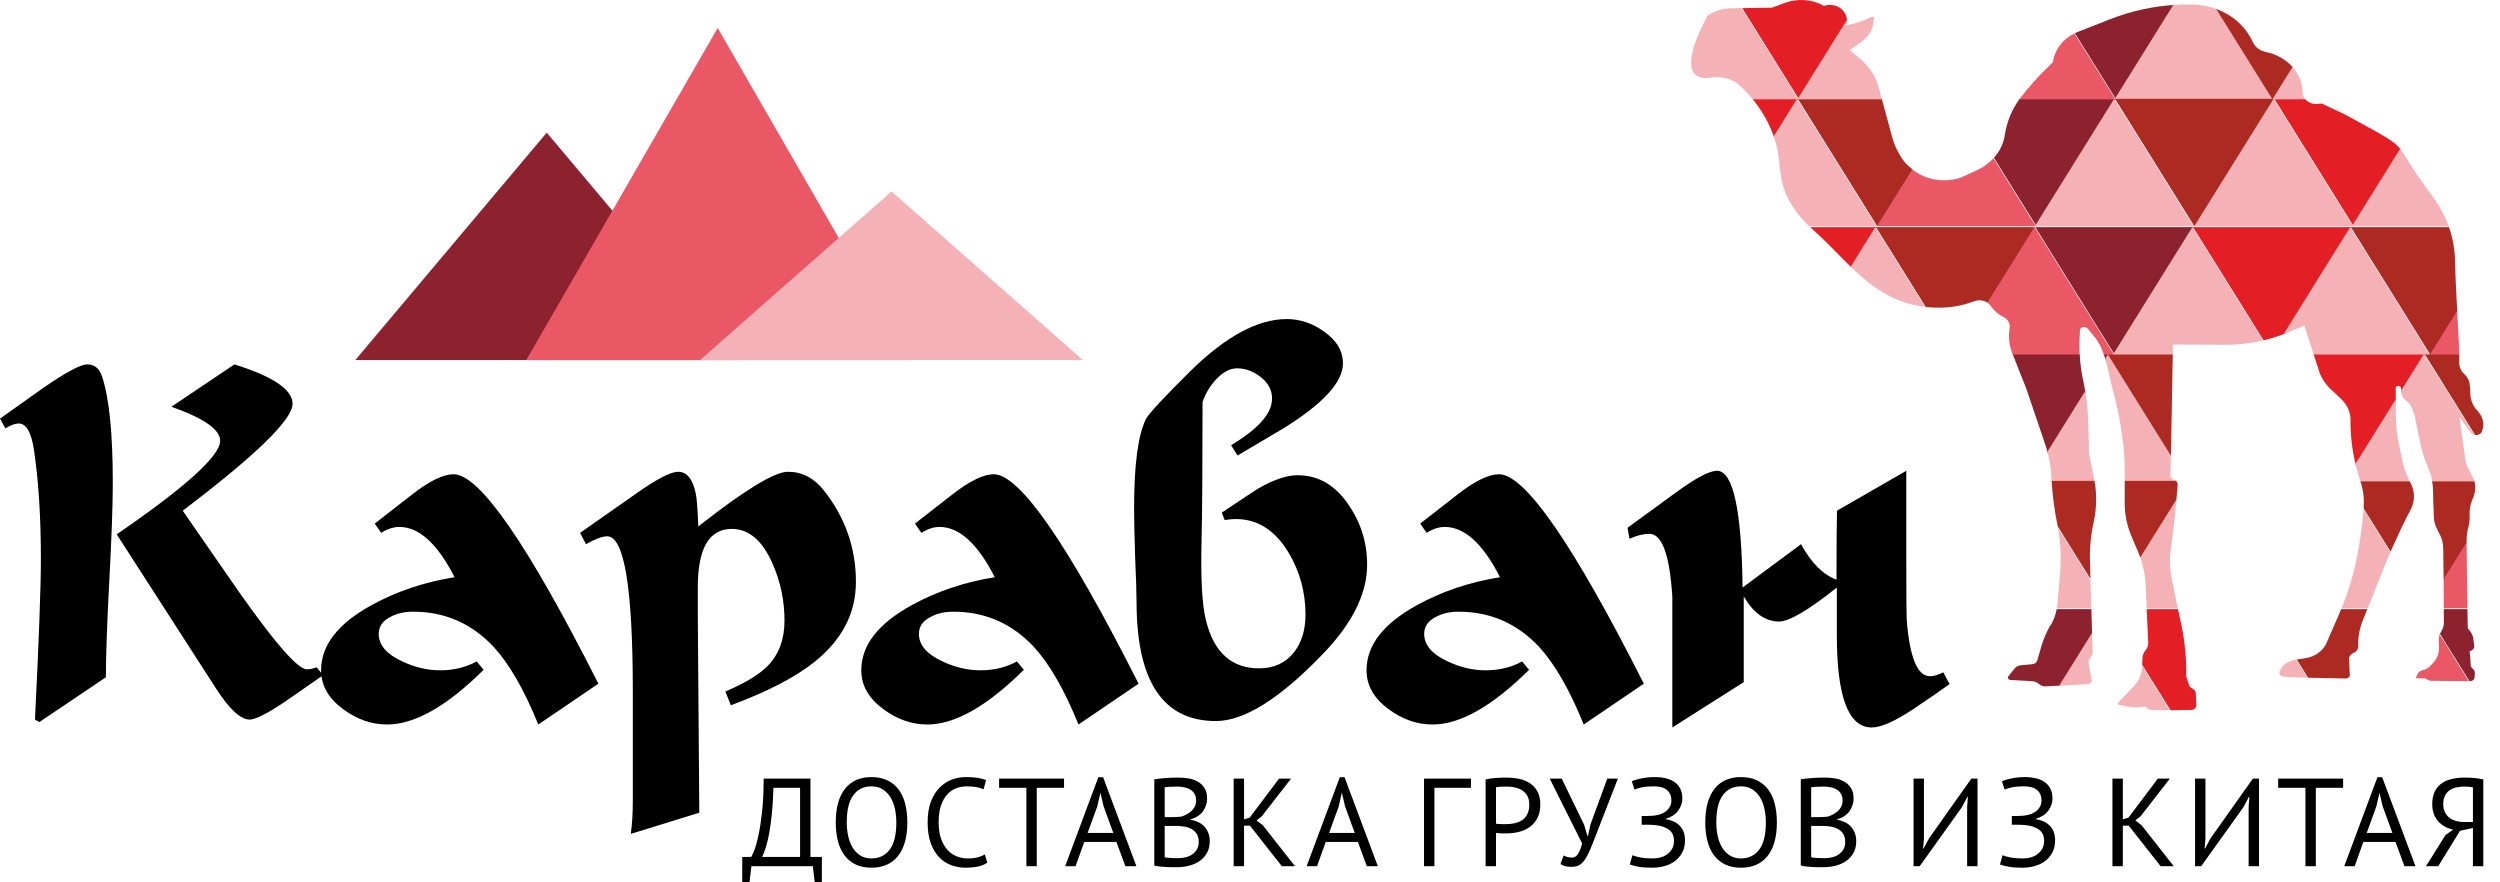 <?xml version="1.0" encoding="UTF-8"?> <svg xmlns="http://www.w3.org/2000/svg" width="136" height="48" viewBox="0 0 136 48" fill="none"><path fill-rule="evenodd" clip-rule="evenodd" d="M29.742 7.216L34.949 13.402L40.156 19.587H29.742H19.329L24.535 13.402L29.742 7.216Z" fill="#8C222E"></path><path fill-rule="evenodd" clip-rule="evenodd" d="M39.042 1.522L44.249 10.555L49.456 19.587H39.042H28.629L33.836 10.555L39.042 1.522Z" fill="#EA5765"></path><path fill-rule="evenodd" clip-rule="evenodd" d="M48.497 10.418L53.704 15.002L58.911 19.587H48.497H38.084L43.291 15.002L48.497 10.418Z" fill="#F5B2B6"></path><path fill-rule="evenodd" clip-rule="evenodd" d="M112.112 37.295L112.543 36.604L113.81 34.568C113.807 34.478 113.805 34.387 113.804 34.297C113.794 33.911 113.783 33.525 113.771 33.138H111.883C111.826 33.437 111.725 33.728 111.567 33.999C111.566 34.002 111.545 34.005 111.544 34.01C111.338 34.365 111.182 34.737 111.06 35.123C110.983 35.393 110.904 35.663 110.827 35.931C110.785 36.04 110.69 36.119 110.561 36.132C110.351 36.151 110.142 36.17 109.931 36.19C109.798 36.201 109.672 36.265 109.598 36.362C109.477 36.505 109.375 36.648 109.255 36.792C109.19 36.872 109.254 36.982 109.372 36.989C109.755 37.012 110.156 37.035 110.558 37.059C110.696 37.068 110.825 37.121 110.912 37.208C110.912 37.209 110.914 37.209 110.914 37.209C111.018 37.297 111.132 37.342 111.265 37.337L112.112 37.295Z" fill="#8C222E"></path><path fill-rule="evenodd" clip-rule="evenodd" d="M113.804 34.434L112.453 36.604L112.019 37.3C112.55 37.274 113.075 37.247 113.599 37.22C113.718 37.214 113.797 37.125 113.786 37.027C113.727 36.714 113.67 36.401 113.629 36.085C113.599 35.977 113.64 35.866 113.716 35.781C113.716 35.779 113.718 35.779 113.718 35.777C113.794 35.689 113.843 35.58 113.84 35.469C113.835 35.125 113.813 34.779 113.804 34.434ZM118.034 38.636L116.769 36.604L116.528 36.217L116.52 36.363C116.475 36.793 116.265 37.2 115.911 37.498C115.909 37.5 115.908 37.502 115.906 37.504C115.691 37.738 115.459 37.973 115.243 38.211C115.207 38.262 115.232 38.343 115.305 38.356C115.526 38.395 115.763 38.434 115.981 38.473C116.1 38.492 116.203 38.495 116.322 38.483C116.416 38.471 116.527 38.456 116.622 38.446C116.731 38.434 116.816 38.488 116.835 38.57C116.835 38.571 116.835 38.572 116.835 38.573C116.856 38.619 117.407 38.636 118.034 38.636Z" fill="#F5B2B6"></path><path fill-rule="evenodd" clip-rule="evenodd" d="M111.89 33.09H113.767C113.751 32.583 113.735 32.073 113.721 31.558L112.517 29.624L111.956 28.724C112.098 29.535 112.142 30.369 112.07 31.186C112.014 31.747 111.978 32.308 111.922 32.87C111.913 32.943 111.903 33.017 111.89 33.09Z" fill="#F5B2B6"></path><path fill-rule="evenodd" clip-rule="evenodd" d="M111.408 24.673L112.623 22.723L113.455 21.387C113.426 21.212 113.395 21.038 113.359 20.864C113.357 20.857 113.355 20.851 113.355 20.842C113.233 20.318 113.162 19.789 113.134 19.257H110.465H109.486C109.736 19.885 109.973 20.511 110.229 21.137C110.569 22.144 110.912 23.152 111.254 24.159C111.312 24.329 111.364 24.5 111.408 24.673ZM114.557 19.617L114.781 19.257H114.44C114.484 19.376 114.522 19.496 114.557 19.617Z" fill="#8C222E"></path><path fill-rule="evenodd" clip-rule="evenodd" d="M114.691 19.257L114.526 19.521C114.564 19.645 114.596 19.77 114.626 19.895C114.734 20.33 114.822 20.765 114.932 21.201C115.11 21.832 115.248 22.464 115.357 23.113C115.378 23.305 115.419 23.497 115.439 23.691C115.548 24.34 115.584 24.994 115.584 25.649V26.189H118.402C118.37 26.152 118.326 26.124 118.273 26.107C118.271 26.107 118.271 26.106 118.269 26.106C118.164 26.065 118.069 25.963 118.071 25.851L118.095 24.723L116.849 22.723L114.691 19.257ZM113.434 21.275L112.533 22.723L111.38 24.574C111.504 25.027 111.58 25.489 111.596 25.954C111.596 25.957 111.596 25.96 111.596 25.964C111.6 26.039 111.605 26.114 111.61 26.189H113.946C113.939 26.148 113.931 26.107 113.923 26.066C113.836 25.602 113.729 25.139 113.64 24.675C113.634 24.167 113.629 23.658 113.604 23.155C113.597 22.526 113.54 21.897 113.434 21.275Z" fill="#F5B2B6"></path><path fill-rule="evenodd" clip-rule="evenodd" d="M118.401 27.161L116.867 29.623L116.431 30.324C116.594 30.794 116.693 31.281 116.724 31.772C116.739 32.21 116.757 32.65 116.777 33.09H118.47C118.367 32.595 118.267 32.101 118.168 31.607C118.038 30.993 118.005 30.368 118.11 29.751C118.11 29.747 118.11 29.745 118.11 29.742C118.233 28.886 118.326 28.023 118.401 27.161Z" fill="#F5B2B6"></path><path fill-rule="evenodd" clip-rule="evenodd" d="M116.432 30.332L116.873 29.624L118.398 27.175C118.421 26.91 118.443 26.644 118.464 26.379C118.464 26.374 118.464 26.366 118.464 26.361C118.468 26.283 118.433 26.209 118.37 26.158H115.584V27.404C115.584 27.991 115.708 28.574 115.931 29.125C116.065 29.435 116.195 29.745 116.328 30.055C116.365 30.147 116.4 30.239 116.432 30.332ZM113.941 26.158H111.608C111.662 26.965 111.76 27.78 111.93 28.576L111.941 28.636L112.556 29.624L113.72 31.492C113.712 31.201 113.705 30.908 113.699 30.613C113.666 29.852 113.738 29.079 113.912 28.331C114.059 27.617 114.071 26.874 113.941 26.158Z" fill="#AC2A21"></path><path fill-rule="evenodd" clip-rule="evenodd" d="M127.381 33.089H127.61H128.802C129.172 32.164 129.543 31.238 129.913 30.311L130.032 30.046L129.769 29.623L128.578 27.71C128.505 28.68 128.364 29.644 128.156 30.599C128.156 30.61 128.154 30.619 128.153 30.629C127.97 31.465 127.709 32.287 127.381 33.089Z" fill="#F5B2B6"></path><path fill-rule="evenodd" clip-rule="evenodd" d="M134.184 29.513L134.116 29.623L132.934 31.521C132.938 32.044 132.941 32.566 132.943 33.089H134.227C134.207 31.897 134.195 30.705 134.184 29.513Z" fill="#EA5765"></path><path fill-rule="evenodd" clip-rule="evenodd" d="M132.933 31.534L134.123 29.624L134.184 29.525L134.183 29.454C134.182 29.202 134.204 28.951 134.271 28.707C134.271 28.705 134.273 28.701 134.273 28.698C134.339 28.455 134.359 28.204 134.348 27.953C134.348 27.951 134.348 27.951 134.348 27.949C134.337 27.703 134.396 27.432 134.487 27.202C134.592 26.994 134.654 26.746 134.654 26.521C134.654 26.518 134.654 26.517 134.654 26.514C134.654 26.394 134.636 26.274 134.601 26.158H132.307C132.341 26.351 132.358 26.547 132.36 26.744C132.362 26.904 132.364 27.063 132.366 27.224C132.386 27.509 132.391 27.799 132.398 28.085C132.398 28.087 132.398 28.088 132.398 28.09C132.403 28.34 132.467 28.585 132.592 28.812C132.63 28.909 132.686 29.006 132.741 29.103C132.847 29.331 132.91 29.579 132.912 29.826C132.922 30.396 132.929 30.965 132.933 31.534ZM131.075 26.158H128.398L128.476 26.414C128.581 26.812 128.621 27.228 128.582 27.64C128.582 27.642 128.581 27.643 128.581 27.645L128.58 27.655L129.806 29.624L130.047 30.01C130.416 29.187 130.784 28.378 131.155 27.695C131.261 27.482 131.322 27.248 131.322 27.013C131.322 27.008 131.322 27.006 131.322 27.004C131.322 26.768 131.261 26.534 131.159 26.32C131.157 26.318 131.157 26.316 131.155 26.315C131.128 26.263 131.101 26.21 131.075 26.158Z" fill="#AC2A21"></path><path fill-rule="evenodd" clip-rule="evenodd" d="M118.481 33.138H116.778C116.805 33.748 116.835 34.36 116.865 34.974C116.87 35.114 116.816 35.251 116.729 35.365C116.729 35.365 116.728 35.366 116.728 35.367C116.62 35.482 116.561 35.618 116.554 35.757C116.547 35.891 116.54 36.025 116.533 36.159L116.81 36.604L118.076 38.636C118.47 38.635 118.892 38.628 119.228 38.618C119.369 38.613 119.488 38.488 119.482 38.336C119.473 38.06 119.447 37.814 119.445 37.693C119.441 37.601 119.378 37.516 119.289 37.475C119.289 37.474 119.288 37.473 119.288 37.473C119.197 37.428 119.104 37.353 119.082 37.26C119.026 37.112 118.989 36.965 118.934 36.817C118.934 36.812 118.934 36.807 118.934 36.801C118.945 35.847 118.86 34.893 118.658 33.955C118.597 33.682 118.538 33.41 118.481 33.138Z" fill="#E31E24"></path><path fill-rule="evenodd" clip-rule="evenodd" d="M125.521 36.866L125.358 36.604L124.911 35.886L124.839 35.897C124.517 35.945 124.243 36.118 124.095 36.365C124.052 36.415 124.03 36.486 124.006 36.564C123.956 36.668 124.077 36.804 124.253 36.815C124.732 36.838 125.145 36.858 125.222 36.86L125.521 36.866Z" fill="#F5B2B6"></path><path fill-rule="evenodd" clip-rule="evenodd" d="M134.302 37.059L134.02 36.605L132.718 34.514C132.676 34.618 132.662 34.729 132.666 34.839C132.672 34.972 132.675 35.106 132.679 35.239C132.687 35.523 132.592 35.806 132.388 36.03C132.325 36.101 132.26 36.171 132.194 36.241C132.088 36.349 131.953 36.425 131.805 36.454C131.805 36.454 131.804 36.455 131.801 36.455C131.659 36.486 131.537 36.58 131.5 36.702C131.463 36.766 131.444 36.833 131.426 36.896C131.565 36.896 131.704 36.896 131.844 36.896C131.916 36.896 131.989 36.92 132.05 36.966H132.051C132.111 37.01 132.183 37.034 132.257 37.035C132.939 37.044 133.62 37.052 134.302 37.059Z" fill="#EA5765"></path><path fill-rule="evenodd" clip-rule="evenodd" d="M128.781 33.138H127.553H127.36C127.312 33.255 127.262 33.371 127.211 33.487C127 33.972 126.791 34.457 126.58 34.94C126.492 35.157 126.343 35.351 126.143 35.502C125.945 35.656 125.692 35.761 125.447 35.801C125.281 35.826 125.113 35.853 124.944 35.88L125.395 36.604L125.558 36.867C126.241 36.881 126.914 36.895 127.6 36.91C127.735 36.913 127.853 36.812 127.828 36.694C127.815 36.43 127.802 36.164 127.787 35.901C127.761 35.743 127.872 35.594 128.028 35.522C128.2 35.453 128.294 35.304 128.289 35.146C128.289 35.143 128.289 35.142 128.289 35.14C128.272 34.694 128.346 34.249 128.505 33.827L128.781 33.138Z" fill="#AC2A21"></path><path fill-rule="evenodd" clip-rule="evenodd" d="M134.227 33.138H132.942L132.945 33.877C132.945 34.043 132.891 34.209 132.802 34.355C132.802 34.356 132.802 34.357 132.802 34.36C132.774 34.398 132.751 34.436 132.733 34.476L134.058 36.604L134.34 37.058L134.349 37.058C134.49 37.062 134.614 36.965 134.617 36.84C134.621 36.764 134.625 36.689 134.629 36.615C134.632 36.531 134.603 36.451 134.535 36.396C134.535 36.396 134.535 36.395 134.532 36.394C134.462 36.338 134.412 36.26 134.407 36.178C134.393 35.926 134.381 35.676 134.347 35.425C134.347 35.424 134.347 35.424 134.349 35.423C134.516 35.392 134.608 35.264 134.599 35.127C134.59 35.012 134.562 34.896 134.553 34.782C134.54 34.625 134.475 34.477 134.383 34.345C134.333 34.288 134.279 34.229 134.248 34.172C134.24 33.827 134.233 33.483 134.227 33.138Z" fill="#8C222E"></path><path fill-rule="evenodd" clip-rule="evenodd" d="M118.199 19.257H114.652L116.81 22.723L118.096 24.787C118.134 22.944 118.171 21.1 118.199 19.257Z" fill="#AC2A21"></path><path fill-rule="evenodd" clip-rule="evenodd" d="M128.162 25.336L129.789 22.723L130.33 21.853C130.329 21.605 130.328 21.357 130.326 21.108C130.324 21.039 130.391 20.986 130.466 20.991C130.469 20.992 130.469 20.992 130.469 20.992C130.548 20.996 130.613 21.054 130.619 21.127C130.622 21.208 130.626 21.288 130.631 21.371L131.947 19.257H127.631H125.856L126.132 20.104C126.247 20.526 126.504 20.912 126.848 21.229C127.024 21.384 127.183 21.538 127.342 21.692C127.681 22.003 127.872 22.415 127.868 22.841C127.868 22.846 127.868 22.853 127.868 22.858C127.861 23.69 127.96 24.522 128.162 25.336Z" fill="#E31E24"></path><path fill-rule="evenodd" clip-rule="evenodd" d="M131.861 19.257L130.625 21.241C130.628 21.287 130.63 21.333 130.633 21.38C130.642 21.538 130.742 21.683 130.882 21.784C130.883 21.785 130.882 21.785 130.885 21.787C131.027 21.887 131.128 22.023 131.193 22.176C131.222 22.222 131.237 22.267 131.249 22.314C131.317 22.471 131.37 22.63 131.392 22.794C131.47 23.197 131.564 23.603 131.641 24.008C131.727 24.472 131.87 24.924 132.064 25.365C132.065 25.369 132.065 25.373 132.067 25.377C132.185 25.64 132.266 25.912 132.312 26.189H134.61C134.581 26.078 134.536 25.971 134.478 25.868C134.404 25.73 134.333 25.593 134.261 25.453C134.191 25.322 134.137 25.179 134.122 25.034C134.006 24.25 133.908 23.468 133.789 22.686C133.997 22.97 134.205 23.251 134.413 23.534C134.459 23.599 134.526 23.639 134.601 23.656L134.019 22.723L131.861 19.257ZM130.331 21.713L129.703 22.723L128.139 25.234C128.181 25.41 128.227 25.586 128.279 25.76L128.408 26.189H131.09C130.913 25.833 130.772 25.463 130.696 25.082C130.624 24.732 130.55 24.382 130.478 24.032C130.394 23.605 130.341 23.173 130.337 22.741C130.334 22.398 130.333 22.056 130.331 21.713Z" fill="#F5B2B6"></path><path fill-rule="evenodd" clip-rule="evenodd" d="M133.78 19.257H131.9L134.058 22.723L134.645 23.664C134.801 23.683 134.972 23.61 135.023 23.46C135.162 23.092 135.081 22.682 134.802 22.381C134.8 22.38 134.8 22.378 134.798 22.378C134.537 22.107 134.394 21.77 134.385 21.42C134.381 21.28 134.379 21.138 134.357 20.998C134.35 20.759 134.254 20.531 134.063 20.356C134.061 20.355 134.059 20.353 134.059 20.351C133.869 20.176 133.776 19.946 133.78 19.709C133.78 19.706 133.78 19.704 133.78 19.7C133.782 19.552 133.782 19.404 133.78 19.257Z" fill="#AC2A21"></path><path fill-rule="evenodd" clip-rule="evenodd" d="M100.73 14.561L102.103 12.356H98.47L98.527 12.408C98.668 12.536 98.808 12.664 98.949 12.793C99.554 13.355 100.123 13.979 100.73 14.561Z" fill="#E31E24"></path><path fill-rule="evenodd" clip-rule="evenodd" d="M102.015 12.356L100.675 14.508C101.763 15.559 102.966 16.486 104.717 16.694L104.174 15.822L102.015 12.356Z" fill="#F5B2B6"></path><path fill-rule="evenodd" clip-rule="evenodd" d="M110.68 12.356L108.522 15.822L108.121 16.466C108.193 16.515 108.254 16.576 108.299 16.648C108.299 16.649 108.3 16.653 108.3 16.654C108.474 16.895 108.696 17.095 108.974 17.235C108.976 17.237 108.976 17.238 108.98 17.24C109.239 17.367 109.376 17.619 109.324 17.873C109.324 17.877 109.324 17.878 109.323 17.881C109.247 18.319 109.297 18.771 109.458 19.191L109.497 19.288H110.68H113.134C113.121 19.043 113.116 18.797 113.12 18.551C113.124 18.359 113.146 18.166 113.15 17.974C113.152 17.887 113.222 17.812 113.311 17.795L113.313 17.795C113.424 17.776 113.518 17.813 113.58 17.887C113.698 18.023 113.798 18.16 113.917 18.295C114.111 18.529 114.259 18.785 114.357 19.056C114.359 19.058 114.361 19.063 114.361 19.065C114.393 19.139 114.423 19.213 114.45 19.288H114.997L112.839 15.822L110.68 12.356Z" fill="#EA5765"></path><path fill-rule="evenodd" clip-rule="evenodd" d="M108.125 16.47L108.529 15.822L110.688 12.356H106.371H102.054L104.213 15.822L104.758 16.698C104.967 16.722 105.184 16.735 105.409 16.737C105.415 16.737 105.42 16.737 105.423 16.738C106.075 16.743 106.704 16.639 107.282 16.428C107.33 16.413 107.38 16.4 107.41 16.384C107.655 16.298 107.931 16.337 108.125 16.47Z" fill="#AC2A21"></path><path fill-rule="evenodd" clip-rule="evenodd" d="M115.035 19.288L117.193 15.822L119.351 12.356H115.035H110.718L112.876 15.822L115.035 19.288Z" fill="#8C222E"></path><path fill-rule="evenodd" clip-rule="evenodd" d="M119.264 12.356L117.106 15.822L114.948 19.288H118.197L118.205 18.745C119.151 18.752 120.096 18.755 121.024 18.759C121.727 18.761 122.426 18.681 123.104 18.522L121.423 15.822L119.264 12.356Z" fill="#F5B2B6"></path><path fill-rule="evenodd" clip-rule="evenodd" d="M96.523 7.51L97.854 5.373H95.327C95.86 6.019 96.268 6.742 96.523 7.51Z" fill="#E31E24"></path><path fill-rule="evenodd" clip-rule="evenodd" d="M97.761 5.373L96.487 7.419C96.502 7.462 96.517 7.506 96.531 7.549C96.533 7.557 96.533 7.561 96.535 7.566C96.668 7.974 96.75 8.393 96.793 8.817C96.794 8.819 96.794 8.821 96.794 8.823C96.855 9.564 96.966 10.306 97.355 10.958C97.628 11.446 97.989 11.902 98.415 12.305H102.078L99.92 8.839L97.761 5.373Z" fill="#F5B2B6"></path><path fill-rule="evenodd" clip-rule="evenodd" d="M104.035 9.218L102.113 12.306H106.429H110.746L108.587 8.84L108.445 8.611C108.198 8.879 107.889 9.105 107.537 9.267C107.256 9.394 106.976 9.523 106.695 9.65C106.693 9.654 106.689 9.656 106.685 9.657C105.771 9.966 104.768 9.799 104.046 9.23L104.035 9.218Z" fill="#EA5765"></path><path fill-rule="evenodd" clip-rule="evenodd" d="M102.119 12.305L104.039 9.223C104.029 9.211 104.019 9.2 104.01 9.191C103.71 8.963 103.484 8.692 103.324 8.392C103.324 8.389 103.324 8.384 103.321 8.381C103.142 8.079 103.01 7.759 102.927 7.43C102.746 6.745 102.553 6.059 102.368 5.373H102.119H97.803L99.961 8.839L102.119 12.305Z" fill="#AC2A21"></path><path fill-rule="evenodd" clip-rule="evenodd" d="M110.785 12.305L112.944 8.839L115.102 5.373H110.785H109.871C109.451 5.949 109.173 6.63 109.066 7.31C109.009 7.778 108.795 8.219 108.468 8.584L108.627 8.839L110.785 12.305Z" fill="#8C222E"></path><path fill-rule="evenodd" clip-rule="evenodd" d="M115.012 5.373L112.854 8.839L110.696 12.305H115.012H119.329L117.171 8.839L115.012 5.373Z" fill="#F5B2B6"></path><path fill-rule="evenodd" clip-rule="evenodd" d="M95.35 5.405H97.829L95.67 1.939L94.738 0.442L94.209 0.449C93.73 0.454 93.267 0.59 92.891 0.851C92.891 0.852 92.89 0.854 92.888 0.855C90.491 5.388 93.716 3.974 93.28 4.204C93.792 4.165 94.3 4.335 94.65 4.66C94.652 4.662 94.653 4.663 94.656 4.665C94.906 4.898 95.138 5.146 95.35 5.405Z" fill="#F5B2B6"></path><path fill-rule="evenodd" clip-rule="evenodd" d="M97.868 5.405L100.027 1.939L100.47 1.227C100.505 0.957 100.389 0.683 100.173 0.491C100.172 0.489 100.172 0.487 100.168 0.485C99.916 0.277 99.561 0.212 99.236 0.316C99.232 0.317 99.228 0.319 99.224 0.322C99.223 0.319 99.219 0.317 99.217 0.316C98.594 -0.037 97.799 -0.098 97.11 0.152C96.876 0.239 96.62 0.33 96.385 0.42C95.845 0.426 95.311 0.434 94.777 0.441L95.71 1.939L97.868 5.405Z" fill="#E31E24"></path><path fill-rule="evenodd" clip-rule="evenodd" d="M100.471 1.079L99.936 1.939L97.777 5.405H102.094H102.374C102.331 5.245 102.288 5.084 102.245 4.923C102.103 4.22 101.694 3.59 101.084 3.109C100.932 2.983 100.778 2.859 100.608 2.733C100.852 2.564 101.078 2.396 101.322 2.229C101.683 1.963 101.9 1.573 101.915 1.158C101.916 1.109 101.942 1.063 101.951 1.014C101.968 0.927 101.878 0.883 101.822 0.91V0.911C101.398 1.131 100.93 1.288 100.444 1.379C100.443 1.38 100.441 1.38 100.439 1.38C100.443 1.357 100.448 1.332 100.452 1.307C100.47 1.232 100.476 1.155 100.471 1.079Z" fill="#F5B2B6"></path><path fill-rule="evenodd" clip-rule="evenodd" d="M109.849 5.405H110.762H115.079L112.92 1.939L112.846 1.82C112.199 2.14 111.771 2.716 111.682 3.366C111.682 3.37 111.682 3.376 111.682 3.379C111.587 3.478 111.476 3.576 111.384 3.674C110.838 4.195 110.343 4.761 109.89 5.349L109.849 5.405Z" fill="#EA5765"></path><path fill-rule="evenodd" clip-rule="evenodd" d="M115.115 5.405L117.273 1.939L118.315 0.265C117.106 0.341 115.925 0.602 114.813 1.037C114.213 1.27 113.632 1.504 113.033 1.736C112.978 1.758 112.925 1.781 112.874 1.805L112.957 1.939L115.115 5.405Z" fill="#8C222E"></path><path fill-rule="evenodd" clip-rule="evenodd" d="M118.225 0.272L117.186 1.939L115.028 5.405H119.345H123.661L121.503 1.939L120.611 0.506C120.177 0.34 119.703 0.248 119.212 0.245C119.2 0.243 119.171 0.243 119.16 0.243C118.847 0.24 118.535 0.25 118.225 0.272Z" fill="#F5B2B6"></path><path fill-rule="evenodd" clip-rule="evenodd" d="M123.676 5.373L121.518 8.839L119.36 12.305H123.676H127.993L125.835 8.839L123.676 5.373Z" fill="#F5B2B6"></path><path fill-rule="evenodd" clip-rule="evenodd" d="M119.372 12.305L121.53 8.839L123.688 5.373H119.372H115.055L117.213 8.839L119.372 12.305Z" fill="#AC2A21"></path><path fill-rule="evenodd" clip-rule="evenodd" d="M128.036 12.305L130.194 8.839L130.618 8.158C130.234 7.659 129.755 7.424 127.546 6.22C127.132 6.024 126.719 5.829 126.305 5.633C126.225 5.639 126.145 5.644 126.047 5.652C125.773 5.672 125.525 5.557 125.386 5.373H123.719L125.877 8.839L128.036 12.305Z" fill="#E31E24"></path><path fill-rule="evenodd" clip-rule="evenodd" d="M130.565 8.097L130.102 8.84L127.944 12.306H132.26H133.205C132.99 11.71 132.679 11.139 132.28 10.613C131.126 9.083 130.907 8.511 130.565 8.097Z" fill="#F5B2B6"></path><path fill-rule="evenodd" clip-rule="evenodd" d="M124.338 18.133L125.777 15.822L127.935 12.356H123.619H119.302L121.461 15.822L123.137 18.514C123.546 18.416 123.948 18.289 124.338 18.133Z" fill="#E31E24"></path><path fill-rule="evenodd" clip-rule="evenodd" d="M127.85 12.356L125.691 15.822L124.224 18.179C124.289 18.154 124.355 18.128 124.42 18.101C124.725 17.969 125.049 17.84 125.356 17.708C125.526 18.235 125.697 18.761 125.868 19.288H127.85H132.166L130.008 15.822L127.85 12.356Z" fill="#F5B2B6"></path><path fill-rule="evenodd" clip-rule="evenodd" d="M133.671 16.921L132.197 19.287H133.78C133.775 18.811 133.753 18.334 133.718 17.86L133.671 16.921Z" fill="#EA5765"></path><path fill-rule="evenodd" clip-rule="evenodd" d="M132.205 19.288L133.671 16.933C133.605 15.637 133.554 14.585 133.554 14.275C133.554 13.621 133.441 12.975 133.224 12.356H132.205H127.888L130.047 15.822L132.205 19.288Z" fill="#AC2A21"></path><path fill-rule="evenodd" clip-rule="evenodd" d="M124.712 3.642L123.614 5.405H125.409C125.32 5.301 125.266 5.171 125.265 5.029C125.265 5.027 125.265 5.023 125.265 5.021C125.259 4.52 125.061 4.036 124.712 3.642Z" fill="#F5B2B6"></path><path fill-rule="evenodd" clip-rule="evenodd" d="M123.622 5.405L124.716 3.647L124.702 3.631C124.7 3.627 124.698 3.621 124.694 3.618C124.32 3.222 123.824 2.943 123.266 2.83C123.263 2.83 123.261 2.83 123.261 2.828C122.953 2.766 122.715 2.59 122.585 2.349C122.531 2.255 122.495 2.162 122.441 2.068C122.051 1.341 121.373 0.784 120.559 0.486L121.464 1.939L123.622 5.405Z" fill="#AC2A21"></path><path d="M44.709 48H44.321L44.218 47.121H40.876L40.773 48H40.378V46.618H40.862C40.898 46.568 40.954 46.451 41.029 46.267C41.104 46.083 41.178 45.82 41.253 45.477C41.328 45.134 41.395 44.705 41.454 44.19C41.513 43.675 41.543 43.063 41.543 42.355H44.089V46.618H44.709V48ZM43.524 46.618V42.858H42.074C42.06 43.358 42.034 43.807 41.995 44.207C41.957 44.606 41.91 44.959 41.856 45.266C41.801 45.572 41.74 45.837 41.672 46.059C41.604 46.282 41.534 46.468 41.461 46.618H43.524ZM45.465 44.738C45.465 43.944 45.633 43.334 45.969 42.91C46.304 42.485 46.783 42.273 47.405 42.273C47.741 42.273 48.032 42.332 48.277 42.45C48.522 42.568 48.725 42.735 48.886 42.95C49.047 43.166 49.166 43.425 49.243 43.727C49.321 44.029 49.359 44.366 49.359 44.738C49.359 45.533 49.19 46.142 48.852 46.566C48.514 46.991 48.032 47.203 47.405 47.203C47.074 47.203 46.787 47.144 46.544 47.026C46.301 46.908 46.099 46.741 45.938 46.526C45.777 46.31 45.658 46.051 45.581 45.749C45.503 45.447 45.465 45.11 45.465 44.738ZM46.064 44.738C46.064 45.001 46.09 45.251 46.142 45.487C46.194 45.723 46.275 45.931 46.384 46.11C46.493 46.29 46.633 46.432 46.803 46.539C46.973 46.646 47.174 46.699 47.405 46.699C47.827 46.699 48.159 46.539 48.399 46.219C48.64 45.899 48.76 45.405 48.76 44.738C48.76 44.479 48.734 44.231 48.682 43.992C48.63 43.754 48.548 43.545 48.437 43.366C48.325 43.187 48.185 43.044 48.015 42.937C47.844 42.83 47.641 42.777 47.405 42.777C46.988 42.777 46.66 42.937 46.421 43.257C46.183 43.577 46.064 44.071 46.064 44.738ZM53.71 46.924C53.574 47.028 53.402 47.101 53.193 47.142C52.984 47.183 52.762 47.203 52.526 47.203C52.24 47.203 51.972 47.154 51.722 47.057C51.472 46.959 51.255 46.81 51.069 46.611C50.883 46.411 50.735 46.156 50.626 45.845C50.517 45.534 50.463 45.165 50.463 44.738C50.463 44.293 50.523 43.915 50.643 43.604C50.763 43.293 50.922 43.039 51.12 42.841C51.317 42.644 51.538 42.5 51.783 42.409C52.029 42.318 52.278 42.273 52.532 42.273C52.805 42.273 53.027 42.288 53.2 42.317C53.372 42.346 53.52 42.386 53.642 42.436L53.506 42.94C53.288 42.831 52.977 42.777 52.573 42.777C52.387 42.777 52.203 42.811 52.022 42.879C51.84 42.947 51.678 43.058 51.535 43.213C51.392 43.367 51.277 43.569 51.191 43.819C51.105 44.068 51.062 44.375 51.062 44.738C51.062 45.065 51.103 45.351 51.184 45.596C51.266 45.841 51.378 46.046 51.521 46.209C51.664 46.373 51.832 46.495 52.025 46.577C52.218 46.658 52.428 46.699 52.655 46.699C52.859 46.699 53.037 46.679 53.189 46.638C53.342 46.597 53.47 46.545 53.574 46.481L53.71 46.924ZM57.884 42.858H56.4V47.121H55.835V42.858H54.351V42.355H57.884V42.858ZM60.733 45.8H58.985L58.511 47.121H57.946L59.75 42.28H60.009L61.82 47.121H61.221L60.733 45.8ZM59.168 45.31H60.564L60.035 43.86L59.866 43.138H59.859L59.69 43.873L59.168 45.31ZM65.667 43.444C65.667 43.558 65.649 43.673 65.613 43.791C65.576 43.91 65.522 44.02 65.449 44.122C65.377 44.224 65.284 44.314 65.17 44.391C65.057 44.468 64.923 44.527 64.768 44.568V44.595C64.905 44.618 65.035 44.656 65.16 44.711C65.285 44.765 65.395 44.84 65.49 44.935C65.585 45.031 65.662 45.147 65.722 45.283C65.781 45.419 65.81 45.58 65.81 45.766C65.81 46.011 65.759 46.224 65.657 46.403C65.555 46.582 65.421 46.729 65.255 46.842C65.09 46.956 64.9 47.04 64.687 47.094C64.473 47.149 64.255 47.176 64.033 47.176C63.956 47.176 63.865 47.176 63.761 47.176C63.656 47.176 63.547 47.173 63.434 47.166C63.32 47.159 63.207 47.15 63.093 47.139C62.98 47.127 62.88 47.11 62.794 47.087V42.395C62.962 42.368 63.157 42.346 63.38 42.327C63.602 42.309 63.845 42.3 64.108 42.3C64.285 42.3 64.465 42.315 64.649 42.344C64.833 42.374 65 42.431 65.15 42.515C65.299 42.599 65.423 42.715 65.521 42.865C65.618 43.015 65.667 43.208 65.667 43.444ZM64.088 46.686C64.233 46.686 64.374 46.669 64.51 46.635C64.646 46.6 64.766 46.546 64.871 46.471C64.975 46.396 65.058 46.304 65.119 46.195C65.18 46.086 65.211 45.957 65.211 45.807C65.211 45.621 65.174 45.471 65.099 45.358C65.024 45.244 64.926 45.156 64.806 45.092C64.686 45.029 64.55 44.985 64.401 44.963C64.251 44.94 64.101 44.929 63.951 44.929H63.359V46.638C63.391 46.647 63.436 46.654 63.495 46.658C63.554 46.663 63.618 46.667 63.686 46.672C63.754 46.676 63.824 46.68 63.897 46.682C63.969 46.685 64.033 46.686 64.088 46.686ZM63.713 44.452C63.79 44.452 63.883 44.45 63.992 44.445C64.101 44.441 64.192 44.434 64.264 44.425C64.374 44.389 64.476 44.344 64.571 44.292C64.666 44.24 64.751 44.178 64.826 44.108C64.901 44.038 64.96 43.956 65.003 43.863C65.046 43.77 65.068 43.669 65.068 43.56C65.068 43.41 65.04 43.286 64.983 43.189C64.926 43.091 64.85 43.013 64.755 42.954C64.659 42.895 64.55 42.853 64.428 42.828C64.305 42.803 64.181 42.79 64.053 42.79C63.904 42.79 63.766 42.794 63.642 42.801C63.517 42.807 63.423 42.818 63.359 42.831V44.452H63.713ZM67.996 44.915H67.676V47.121H67.111V42.355H67.676V44.575L67.982 44.479L69.582 42.355H70.236L68.643 44.404L68.357 44.629L68.704 44.901L70.447 47.121H69.732L67.996 44.915ZM73.868 45.8H72.12L71.646 47.121H71.081L72.885 42.28H73.143L74.954 47.121H74.356L73.868 45.8ZM72.303 45.31H73.698L73.17 43.86L73.001 43.138H72.994L72.825 43.873L72.303 45.31ZM80.02 42.858H78.032V47.121H77.467V42.355H80.02V42.858ZM80.817 42.402C80.99 42.361 81.176 42.334 81.376 42.321C81.576 42.307 81.773 42.3 81.968 42.3C82.177 42.3 82.389 42.321 82.605 42.361C82.82 42.402 83.016 42.477 83.194 42.586C83.371 42.695 83.515 42.845 83.626 43.035C83.737 43.226 83.793 43.469 83.793 43.764C83.793 44.055 83.741 44.3 83.636 44.5C83.532 44.7 83.393 44.862 83.221 44.987C83.048 45.111 82.851 45.201 82.629 45.256C82.406 45.31 82.177 45.337 81.941 45.337C81.918 45.337 81.881 45.337 81.829 45.337C81.776 45.337 81.722 45.336 81.665 45.334C81.608 45.332 81.553 45.328 81.498 45.324C81.444 45.319 81.405 45.315 81.383 45.31V47.121H80.817V42.402ZM81.982 42.79C81.864 42.79 81.75 42.793 81.641 42.797C81.532 42.802 81.446 42.813 81.383 42.831V44.806C81.405 44.815 81.442 44.821 81.491 44.823C81.541 44.825 81.594 44.828 81.648 44.83C81.703 44.832 81.755 44.833 81.805 44.833C81.855 44.833 81.891 44.833 81.914 44.833C82.068 44.833 82.221 44.819 82.373 44.789C82.525 44.76 82.662 44.706 82.785 44.629C82.908 44.552 83.006 44.443 83.081 44.302C83.156 44.161 83.194 43.982 83.194 43.764C83.194 43.578 83.159 43.423 83.088 43.298C83.018 43.173 82.925 43.073 82.809 42.998C82.693 42.923 82.563 42.87 82.417 42.838C82.272 42.806 82.127 42.79 81.982 42.79ZM86.176 44.867L86.353 45.474H86.387L86.523 44.847L87.436 42.355H88.014L86.809 45.453C86.687 45.775 86.579 46.044 86.486 46.26C86.393 46.476 86.299 46.651 86.203 46.785C86.108 46.918 86.006 47.014 85.897 47.07C85.788 47.127 85.654 47.156 85.495 47.156C85.345 47.156 85.226 47.143 85.138 47.118C85.049 47.093 84.966 47.056 84.889 47.006L85.059 46.536C85.15 46.586 85.234 46.618 85.311 46.631C85.388 46.645 85.459 46.652 85.522 46.652C85.65 46.652 85.756 46.587 85.842 46.458C85.929 46.328 86.004 46.136 86.067 45.882L84.304 42.355H84.957L86.176 44.867ZM89.308 44.867V44.391H89.417C89.458 44.391 89.508 44.391 89.567 44.391C89.626 44.391 89.686 44.389 89.748 44.384C89.809 44.379 89.868 44.376 89.925 44.374C89.981 44.371 90.028 44.366 90.064 44.357C90.182 44.339 90.293 44.308 90.398 44.265C90.502 44.221 90.593 44.166 90.67 44.098C90.747 44.03 90.808 43.95 90.854 43.86C90.899 43.769 90.922 43.669 90.922 43.56C90.922 43.41 90.897 43.285 90.847 43.185C90.797 43.086 90.728 43.005 90.639 42.944C90.551 42.882 90.449 42.839 90.333 42.814C90.217 42.789 90.094 42.777 89.962 42.777C89.717 42.777 89.508 42.794 89.336 42.828C89.163 42.862 89.025 42.904 88.92 42.954L88.77 42.504C88.861 42.455 89.025 42.403 89.261 42.351C89.497 42.299 89.762 42.273 90.057 42.273C90.239 42.273 90.417 42.292 90.592 42.331C90.766 42.369 90.923 42.433 91.061 42.521C91.2 42.61 91.311 42.73 91.395 42.882C91.479 43.034 91.521 43.222 91.521 43.444C91.521 43.671 91.446 43.888 91.296 44.094C91.147 44.301 90.922 44.45 90.622 44.541V44.568C90.945 44.613 91.199 44.733 91.385 44.929C91.571 45.124 91.664 45.385 91.664 45.712C91.664 45.971 91.613 46.194 91.511 46.383C91.409 46.571 91.275 46.727 91.109 46.849C90.944 46.972 90.753 47.061 90.537 47.118C90.322 47.175 90.103 47.203 89.88 47.203C89.581 47.203 89.334 47.186 89.141 47.152C88.949 47.118 88.789 47.076 88.662 47.026L88.805 46.522C88.909 46.57 89.055 46.612 89.244 46.647C89.432 46.682 89.66 46.699 89.928 46.699C90.069 46.699 90.207 46.68 90.343 46.641C90.479 46.603 90.601 46.544 90.707 46.464C90.814 46.385 90.9 46.286 90.966 46.168C91.032 46.05 91.065 45.909 91.065 45.746C91.065 45.46 90.965 45.25 90.765 45.116C90.566 44.982 90.305 44.904 89.983 44.881C89.928 44.877 89.877 44.873 89.829 44.871C89.781 44.868 89.733 44.867 89.683 44.867H89.308ZM92.767 44.738C92.767 43.944 92.935 43.334 93.271 42.91C93.607 42.485 94.086 42.273 94.708 42.273C95.044 42.273 95.334 42.332 95.579 42.45C95.825 42.568 96.028 42.735 96.189 42.95C96.35 43.166 96.469 43.425 96.546 43.727C96.623 44.029 96.662 44.366 96.662 44.738C96.662 45.533 96.493 46.142 96.155 46.566C95.817 46.991 95.334 47.203 94.708 47.203C94.377 47.203 94.09 47.144 93.847 47.026C93.604 46.908 93.402 46.741 93.241 46.526C93.08 46.31 92.96 46.051 92.883 45.749C92.806 45.447 92.767 45.11 92.767 44.738ZM93.367 44.738C93.367 45.001 93.393 45.251 93.445 45.487C93.497 45.723 93.578 45.931 93.687 46.11C93.796 46.29 93.935 46.432 94.105 46.539C94.276 46.646 94.476 46.699 94.708 46.699C95.13 46.699 95.461 46.539 95.702 46.219C95.942 45.899 96.063 45.405 96.063 44.738C96.063 44.479 96.037 44.231 95.984 43.992C95.932 43.754 95.851 43.545 95.739 43.366C95.628 43.187 95.487 43.044 95.317 42.937C95.147 42.83 94.944 42.777 94.708 42.777C94.29 42.777 93.962 42.937 93.724 43.257C93.486 43.577 93.367 44.071 93.367 44.738ZM100.836 43.444C100.836 43.558 100.818 43.673 100.781 43.791C100.745 43.91 100.691 44.02 100.618 44.122C100.545 44.224 100.452 44.314 100.339 44.391C100.225 44.468 100.092 44.527 99.937 44.568V44.595C100.073 44.618 100.204 44.656 100.329 44.711C100.454 44.765 100.564 44.84 100.659 44.935C100.754 45.031 100.831 45.147 100.89 45.283C100.949 45.419 100.979 45.58 100.979 45.766C100.979 46.011 100.928 46.224 100.826 46.403C100.724 46.582 100.59 46.729 100.424 46.842C100.258 46.956 100.069 47.04 99.856 47.094C99.642 47.149 99.424 47.176 99.202 47.176C99.125 47.176 99.034 47.176 98.93 47.176C98.825 47.176 98.716 47.173 98.603 47.166C98.489 47.159 98.376 47.15 98.262 47.139C98.149 47.127 98.049 47.11 97.963 47.087V42.395C98.131 42.368 98.326 42.346 98.548 42.327C98.771 42.309 99.013 42.3 99.277 42.3C99.454 42.3 99.634 42.315 99.818 42.344C100.002 42.374 100.169 42.431 100.318 42.515C100.468 42.599 100.592 42.715 100.69 42.865C100.787 43.015 100.836 43.208 100.836 43.444ZM99.256 46.686C99.402 46.686 99.542 46.669 99.678 46.635C99.815 46.6 99.935 46.546 100.039 46.471C100.144 46.396 100.226 46.304 100.288 46.195C100.349 46.086 100.38 45.957 100.38 45.807C100.38 45.621 100.342 45.471 100.267 45.358C100.192 45.244 100.095 45.156 99.975 45.092C99.854 45.029 99.719 44.985 99.57 44.963C99.42 44.94 99.27 44.929 99.12 44.929H98.528V46.638C98.56 46.647 98.605 46.654 98.664 46.658C98.723 46.663 98.787 46.667 98.855 46.672C98.923 46.676 98.993 46.68 99.066 46.682C99.138 46.685 99.202 46.686 99.256 46.686ZM98.882 44.452C98.959 44.452 99.052 44.45 99.161 44.445C99.27 44.441 99.361 44.434 99.433 44.425C99.542 44.389 99.644 44.344 99.74 44.292C99.835 44.24 99.92 44.178 99.995 44.108C100.07 44.038 100.129 43.956 100.172 43.863C100.215 43.77 100.237 43.669 100.237 43.56C100.237 43.41 100.208 43.286 100.152 43.189C100.095 43.091 100.019 43.013 99.924 42.954C99.828 42.895 99.719 42.853 99.597 42.828C99.474 42.803 99.349 42.79 99.222 42.79C99.073 42.79 98.935 42.794 98.81 42.801C98.686 42.807 98.591 42.818 98.528 42.831V44.452H98.882ZM107.012 43.894L107.052 43.349H107.025L106.732 43.907L104.431 47.121H104.098V42.355H104.663V45.623L104.615 46.161H104.642L104.942 45.603L107.243 42.355H107.577V47.121H107.012V43.894ZM109.443 44.867V44.391H109.551C109.592 44.391 109.642 44.391 109.701 44.391C109.76 44.391 109.82 44.389 109.882 44.384C109.943 44.379 110.002 44.376 110.059 44.374C110.115 44.371 110.162 44.366 110.198 44.357C110.316 44.339 110.428 44.308 110.532 44.265C110.636 44.221 110.727 44.166 110.804 44.098C110.881 44.03 110.943 43.95 110.988 43.86C111.033 43.769 111.056 43.669 111.056 43.56C111.056 43.41 111.031 43.285 110.981 43.185C110.931 43.086 110.862 43.005 110.774 42.944C110.685 42.882 110.583 42.839 110.467 42.814C110.351 42.789 110.228 42.777 110.096 42.777C109.851 42.777 109.642 42.794 109.47 42.828C109.297 42.862 109.159 42.904 109.054 42.954L108.905 42.504C108.996 42.455 109.159 42.403 109.395 42.351C109.631 42.299 109.896 42.273 110.192 42.273C110.373 42.273 110.551 42.292 110.726 42.331C110.901 42.369 111.057 42.433 111.196 42.521C111.334 42.61 111.445 42.73 111.529 42.882C111.613 43.034 111.655 43.222 111.655 43.444C111.655 43.671 111.58 43.888 111.431 44.094C111.281 44.301 111.056 44.45 110.757 44.541V44.568C111.079 44.613 111.333 44.733 111.519 44.929C111.705 45.124 111.798 45.385 111.798 45.712C111.798 45.971 111.747 46.194 111.645 46.383C111.543 46.571 111.409 46.727 111.243 46.849C111.078 46.972 110.887 47.061 110.671 47.118C110.456 47.175 110.237 47.203 110.014 47.203C109.715 47.203 109.469 47.186 109.276 47.152C109.083 47.118 108.923 47.076 108.796 47.026L108.939 46.522C109.043 46.57 109.19 46.612 109.378 46.647C109.566 46.682 109.794 46.699 110.062 46.699C110.203 46.699 110.341 46.68 110.478 46.641C110.614 46.603 110.735 46.544 110.842 46.464C110.948 46.385 111.035 46.286 111.1 46.168C111.166 46.05 111.199 45.909 111.199 45.746C111.199 45.46 111.099 45.25 110.9 45.116C110.7 44.982 110.439 44.904 110.117 44.881C110.062 44.877 110.011 44.873 109.963 44.871C109.916 44.868 109.867 44.867 109.817 44.867H109.443ZM115.802 44.915H115.482V47.121H114.917V42.355H115.482V44.575L115.789 44.479L117.389 42.355H118.042L116.449 44.404L116.163 44.629L116.51 44.901L118.253 47.121H117.538L115.802 44.915ZM122.325 43.894L122.366 43.349H122.339L122.046 43.907L119.745 47.121H119.411V42.355H119.976V45.623L119.928 46.161H119.956L120.255 45.603L122.557 42.355H122.89V47.121H122.325V43.894ZM127.466 42.858H125.982V47.121H125.416V42.858H123.932V42.355H127.466V42.858ZM130.314 45.8H128.567L128.093 47.121H127.527L129.332 42.28H129.59L131.401 47.121H130.802L130.314 45.8ZM128.75 45.31H130.145L129.617 43.86L129.447 43.138H129.441L129.272 43.873L128.75 45.31ZM135.092 47.121H134.527V45.044L133.826 45.194L132.641 47.121H131.974L133.036 45.426L133.451 45.133C133.288 45.097 133.137 45.041 132.998 44.966C132.86 44.891 132.74 44.796 132.637 44.68C132.535 44.564 132.456 44.429 132.399 44.275C132.343 44.121 132.314 43.944 132.314 43.744C132.314 43.467 132.361 43.236 132.454 43.053C132.547 42.869 132.674 42.721 132.835 42.61C132.996 42.499 133.185 42.419 133.4 42.372C133.616 42.324 133.844 42.3 134.084 42.3C134.239 42.3 134.403 42.307 134.578 42.321C134.753 42.334 134.924 42.361 135.092 42.402V47.121ZM134.057 42.79C133.907 42.79 133.764 42.805 133.628 42.835C133.492 42.864 133.371 42.915 133.264 42.988C133.157 43.06 133.072 43.158 133.009 43.281C132.945 43.403 132.913 43.558 132.913 43.744C132.913 43.916 132.944 44.064 133.005 44.186C133.067 44.309 133.149 44.41 133.254 44.489C133.358 44.569 133.479 44.627 133.618 44.663C133.756 44.7 133.905 44.718 134.064 44.718H134.527V42.831C134.463 42.818 134.398 42.807 134.329 42.801C134.261 42.794 134.171 42.79 134.057 42.79Z" fill="black"></path><path d="M17.577 36.733C17.13 37.037 16.461 37.501 15.568 38.126C14.567 38.805 13.906 39.145 13.585 39.145C13.085 39.145 12.468 38.573 11.736 37.43L6.35 29.068C10.101 26.495 11.977 24.798 11.977 23.976C11.977 23.369 11.093 22.752 9.324 22.127L12.754 19.822C14.862 20.483 15.916 21.198 15.916 21.966C15.916 22.824 13.924 24.762 9.941 27.782C10.352 28.371 11.075 29.416 12.111 30.917C14.612 34.58 16.139 36.411 16.693 36.411C16.836 36.411 17.014 36.376 17.229 36.304L17.577 36.733ZM1.902 39.145C2.117 34.839 2.224 31.927 2.224 30.408C2.224 28.139 2.099 26.165 1.849 24.485C1.706 23.52 1.429 23.038 1.018 23.038C0.822 23.038 0.581 23.127 0.295 23.306L0 22.775L2.278 21.153C3.564 20.264 4.385 19.822 4.743 19.822C5.136 19.822 5.404 20.037 5.546 20.465C5.939 21.622 6.136 23.561 6.136 26.272C6.136 27.451 6.073 29.211 5.948 31.556C5.823 33.905 5.761 35.665 5.761 36.844L2.144 39.279C2.054 39.225 1.974 39.181 1.902 39.145ZM29.283 39.413C28.515 37.519 27.702 36.108 26.845 35.178C25.648 33.91 24.192 33.276 22.477 33.276C22.013 33.276 21.611 33.365 21.272 33.544C20.825 33.758 20.602 34.071 20.602 34.482C20.602 35.089 21.03 35.589 21.888 35.982C22.567 36.304 23.254 36.465 23.951 36.465C24.683 36.465 25.344 36.304 25.934 35.982L26.309 36.438C24.308 38.421 22.558 39.413 21.057 39.413C20.218 39.413 19.423 39.136 18.672 38.582C17.869 37.992 17.467 37.287 17.467 36.465C17.467 35.107 18.378 33.928 20.2 32.927C21.557 32.177 23.067 31.668 24.728 31.4C23.799 29.577 22.799 28.666 21.727 28.666C21.405 28.666 21.075 28.773 20.736 28.988L20.387 28.483C20.834 28.13 21.521 27.594 22.451 26.875C23.379 26.156 24.121 25.799 24.674 25.799C26.086 25.799 28.711 29.595 32.552 37.193L29.283 39.413ZM34.317 45.362C34.389 44.809 34.425 44.228 34.425 43.62V41.369V37.617C34.425 31.989 33.96 29.175 33.031 29.175C32.763 29.175 32.379 29.318 31.879 29.604L31.557 28.988L34.692 26.79C35.764 26.04 36.496 25.665 36.889 25.665C37.372 25.665 37.693 26.067 37.854 26.87C37.908 27.139 37.952 27.728 37.988 28.639C40.507 26.656 42.132 25.665 42.865 25.665C43.633 25.665 44.285 26.004 44.821 26.683C45.982 28.152 46.562 29.81 46.562 31.654C46.562 33.356 45.812 34.803 44.312 36.005C43.293 36.827 41.775 37.617 39.757 38.368L39.462 37.617C40.516 37.171 41.284 36.706 41.766 36.224C42.373 35.598 42.677 34.776 42.677 33.758C42.677 32.686 42.463 31.659 42.034 30.676C41.48 29.408 40.739 28.773 39.81 28.773C38.578 28.773 37.961 29.827 37.961 31.936V33.57L38.042 44.21L34.317 45.362ZM58.67 39.413C57.902 37.519 57.089 36.108 56.232 35.178C55.035 33.91 53.579 33.276 51.864 33.276C51.4 33.276 50.998 33.365 50.659 33.544C50.212 33.758 49.989 34.071 49.989 34.482C49.989 35.089 50.418 35.589 51.275 35.982C51.954 36.304 52.642 36.465 53.338 36.465C54.071 36.465 54.731 36.304 55.321 35.982L55.696 36.438C53.695 38.421 51.945 39.413 50.444 39.413C49.605 39.413 48.81 39.136 48.06 38.582C47.256 37.992 46.854 37.287 46.854 36.465C46.854 35.107 47.765 33.928 49.587 32.927C50.944 32.177 52.454 31.668 54.115 31.4C53.186 29.577 52.186 28.666 51.114 28.666C50.793 28.666 50.462 28.773 50.123 28.988L49.775 28.483C50.221 28.13 50.909 27.594 51.838 26.875C52.767 26.156 53.508 25.799 54.062 25.799C55.473 25.799 58.099 29.595 61.939 37.193L58.67 39.413ZM62.338 22.797C62.499 22.493 63.311 21.618 64.776 20.17C66.688 18.294 68.429 17.357 70.001 17.357C70.716 17.357 71.385 17.58 72.011 18.026C72.707 18.509 73.056 19.09 73.056 19.768C73.056 20.787 71.975 21.966 69.814 23.306C69.188 23.681 68.358 24.173 67.322 24.78L66.973 24.217C68.438 23.342 69.18 22.511 69.197 21.725C69.215 21.26 69.019 20.863 68.608 20.532C68.197 20.202 67.759 20.037 67.295 20.037C66.902 20.037 66.509 20.251 66.116 20.68C65.812 21.019 65.58 21.412 65.419 21.859C65.419 25.307 65.401 27.808 65.366 29.363C65.312 31.453 65.392 32.918 65.607 33.758C66.035 35.491 67 36.358 68.501 36.358C69.305 36.358 69.939 36.063 70.403 35.473C70.814 34.937 71.019 34.258 71.019 33.436C71.019 32.204 70.707 31.069 70.082 30.033C69.349 28.836 68.402 28.237 67.241 28.237C67.045 28.237 66.839 28.255 66.625 28.291L66.464 27.889C67.554 27.156 68.215 26.719 68.447 26.576C69.287 26.093 70.001 25.852 70.591 25.852C71.752 25.852 72.698 26.424 73.431 27.567C74.092 28.568 74.404 29.675 74.368 30.89C74.315 32.391 73.529 33.937 72.011 35.527C69.653 37.992 67.697 39.225 66.143 39.225C63.285 39.225 61.847 37.09 61.829 32.82C61.829 32.32 61.802 31.453 61.748 30.22C61.713 29.077 61.695 28.21 61.695 27.621C61.695 25.28 61.909 23.672 62.338 22.797ZM86.155 39.413C85.387 37.519 84.574 36.108 83.717 35.178C82.52 33.91 81.064 33.276 79.349 33.276C78.885 33.276 78.483 33.365 78.144 33.544C77.697 33.758 77.474 34.071 77.474 34.482C77.474 35.089 77.902 35.589 78.76 35.982C79.439 36.304 80.126 36.465 80.823 36.465C81.555 36.465 82.216 36.304 82.806 35.982L83.181 36.438C81.18 38.421 79.43 39.413 77.929 39.413C77.09 39.413 76.295 39.136 75.544 38.582C74.741 37.992 74.339 37.287 74.339 36.465C74.339 35.107 75.25 33.928 77.072 32.927C78.429 32.177 79.939 31.668 81.6 31.4C80.671 29.577 79.671 28.666 78.599 28.666C78.277 28.666 77.947 28.773 77.608 28.988L77.259 28.483C77.706 28.13 78.394 27.594 79.323 26.875C80.251 26.156 80.993 25.799 81.546 25.799C82.957 25.799 85.583 29.595 89.424 37.193L86.155 39.413ZM103.702 25.611C103.702 26.111 103.702 27.612 103.702 30.113C103.702 32.275 103.711 33.49 103.729 33.758C103.89 35.777 104.309 36.786 104.988 36.786C105.203 36.786 105.444 36.715 105.712 36.572L106.06 37.215C105.613 37.537 104.939 38.001 104.033 38.609C103.055 39.252 102.318 39.574 101.818 39.574C100.554 39.574 99.924 37.903 99.924 34.562C99.924 34.526 99.924 34.41 99.924 34.214C99.924 33.999 99.924 33.803 99.924 33.624C99.924 33.624 99.924 33.07 99.924 31.962C98.379 33.195 97.33 33.812 96.78 33.812C96.034 33.812 95.391 33.356 94.86 32.445V32.793C94.86 34.562 94.86 36 94.86 37.108L90.975 39.574C90.975 38.93 90.975 37.912 90.975 36.518V32.472C90.832 30.185 90.417 29.041 89.729 29.041C89.394 29.041 89.032 29.131 88.644 29.309L88.537 28.711L91.185 26.781C92.256 25.999 92.993 25.611 93.404 25.611C94.279 25.611 94.744 27.728 94.797 31.962L97.977 29.604C98.531 30.622 99.174 31.266 99.906 31.534C99.906 29.586 99.915 28.335 99.933 27.782L103.702 25.611Z" fill="black"></path></svg> 